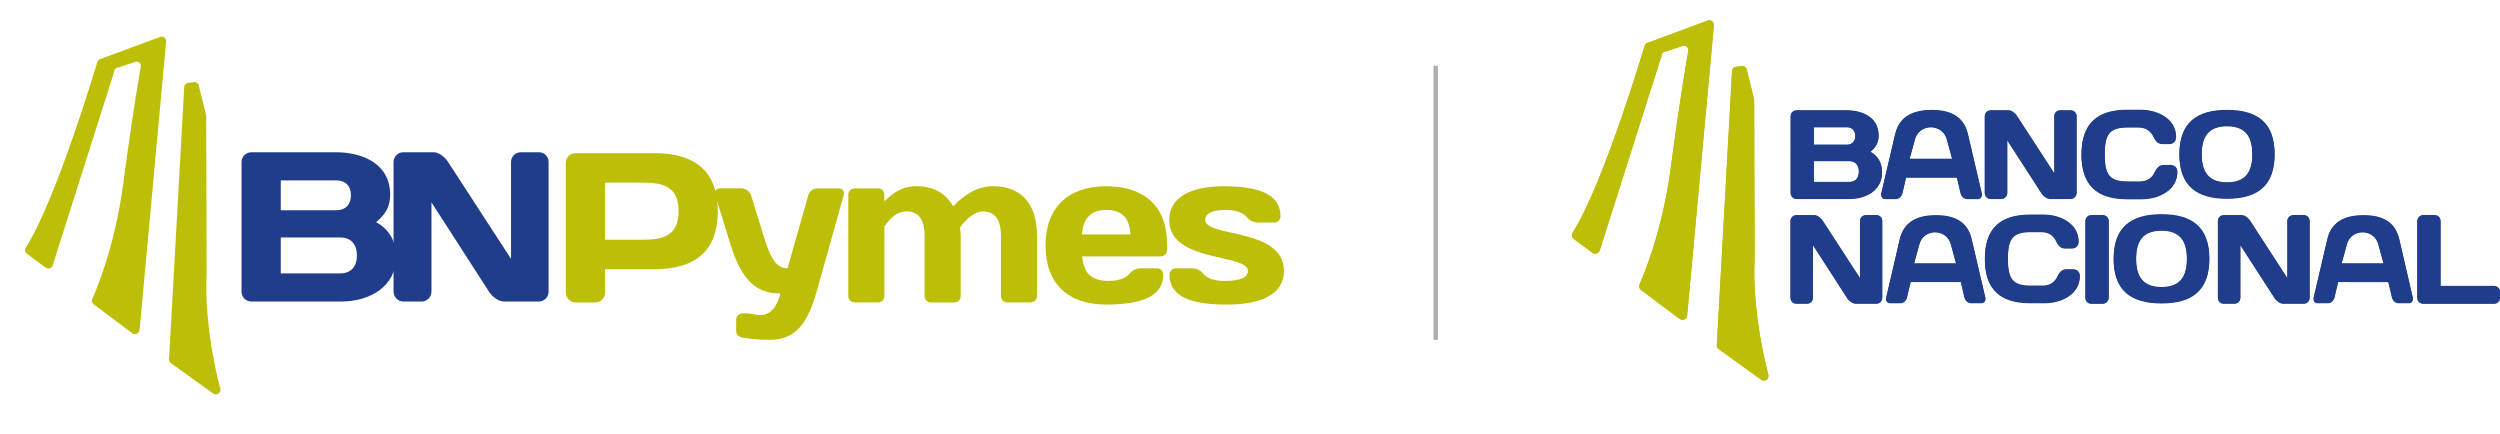 <?xml version="1.0" encoding="utf-8"?>
<!-- Generator: Adobe Illustrator 16.0.4, SVG Export Plug-In . SVG Version: 6.00 Build 0)  -->
<!DOCTYPE svg PUBLIC "-//W3C//DTD SVG 1.1//EN" "http://www.w3.org/Graphics/SVG/1.1/DTD/svg11.dtd">
<svg version="1.1" id="Layer_1" xmlns="http://www.w3.org/2000/svg" xmlns:xlink="http://www.w3.org/1999/xlink" x="0px" y="0px"
	 width="81.159px" height="14.083px" viewBox="0 0 81.159 14.083" enable-background="new 0 0 81.159 14.083" xml:space="preserve">
<g>
	<g>
		<g>
			<g>
				<path fill="#BCBE07" d="M21.261,4.973c1.288,0,2.042,0.583,2.042,1.882c0,1.303-0.754,1.884-2.042,1.884h-1.619v0.762
					c0,0.173-0.139,0.317-0.319,0.317h-0.637c-0.173,0-0.318-0.145-0.318-0.317V5.292c0-0.181,0.138-0.319,0.311-0.319H21.261z
					 M19.642,5.928v1.855h1.231c0.665,0,1.156-0.139,1.156-0.929c0-0.789-0.491-0.927-1.156-0.927H19.642z"/>
				<path fill="#BCBE07" d="M25.338,9.528c-0.713,0-1.232-0.332-1.62-1.579l-0.505-1.634c-0.035-0.104,0.048-0.2,0.159-0.2h0.706
					c0.125,0,0.263,0.096,0.305,0.228l0.443,1.433c0.228,0.728,0.443,0.935,0.741,0.935l0.671-2.367
					c0.034-0.132,0.159-0.228,0.284-0.228h0.713c0.111,0,0.187,0.096,0.16,0.2l-0.886,3.157c-0.312,1.101-0.727,1.559-1.523,1.559
					c-0.277,0-0.658-0.028-0.879-0.07c-0.118-0.021-0.208-0.104-0.208-0.208v-0.374c0-0.116,0.09-0.207,0.208-0.207h0.125
					c0.153,0,0.285,0.055,0.443,0.055C24.999,10.227,25.214,9.991,25.338,9.528z"/>
				<path fill="#BCBE07" d="M30.017,7.673c0-0.574-0.214-0.809-0.588-0.809c-0.291,0-0.505,0.186-0.719,0.483v2.264
					c0,0.118-0.09,0.207-0.208,0.207h-0.755c-0.117,0-0.208-0.089-0.208-0.207V6.322c0-0.116,0.091-0.207,0.208-0.207h0.755
					c0.118,0,0.208,0.09,0.208,0.207v0.215c0.269-0.264,0.56-0.492,1.045-0.492c0.553,0,0.927,0.222,1.19,0.65
					c0.387-0.401,0.81-0.65,1.287-0.65c0.845,0,1.433,0.478,1.433,1.627v1.938c0,0.118-0.09,0.207-0.208,0.207h-0.754
					c-0.118,0-0.208-0.089-0.208-0.207V7.673c0-0.574-0.215-0.809-0.589-0.809c-0.228,0-0.498,0.186-0.74,0.518
					c0.013,0.098,0.021,0.195,0.021,0.292v1.938c0,0.118-0.09,0.207-0.208,0.207h-0.755c-0.118,0-0.208-0.089-0.208-0.207V7.673z"/>
				<path fill="#BCBE07" d="M35.133,8.324c0.048,0.552,0.298,0.795,0.865,0.795c0.291,0,0.548-0.082,0.665-0.228
					c0.09-0.111,0.215-0.181,0.387-0.181h0.506c0.117,0,0.207,0.091,0.207,0.208c0,0.72-0.741,0.969-1.848,0.969
					c-1.232,0-1.973-0.664-1.973-1.917c0-1.246,0.748-1.924,1.973-1.924c1.231,0,1.973,0.658,1.973,1.876v0.193
					c0,0.118-0.09,0.208-0.208,0.208H35.133z M35.126,7.611h1.571c-0.021-0.521-0.27-0.797-0.782-0.797
					C35.417,6.814,35.154,7.091,35.126,7.611z"/>
				<path fill="#BCBE07" d="M39.82,9.888c-1.135,0-1.855-0.249-1.855-0.969c0-0.117,0.09-0.208,0.208-0.208h0.505
					c0.173,0,0.298,0.069,0.388,0.181c0.118,0.146,0.374,0.228,0.671,0.228c0.581,0,0.775-0.131,0.775-0.324
					c0-0.575-2.554-0.257-2.554-1.655c0-0.782,0.782-1.094,1.758-1.094c1.135,0,1.854,0.25,1.854,0.969
					c0,0.118-0.089,0.208-0.207,0.208h-0.506c-0.172,0-0.297-0.07-0.387-0.18c-0.118-0.146-0.375-0.229-0.672-0.229
					c-0.478,0-0.671,0.132-0.671,0.326c0,0.575,2.554,0.242,2.554,1.655C41.681,9.577,40.899,9.888,39.82,9.888z"/>
			</g>
			<g>
				<path fill="#1F3D8B" d="M7.841,5.261c0-0.173,0.138-0.318,0.318-0.318h2.749c0.864,0,1.758,0.374,1.758,1.377
					c0,0.345-0.118,0.616-0.457,0.893c0.457,0.243,0.65,0.666,0.65,1.122c0,0.962-0.844,1.454-1.792,1.454H8.159
					c-0.18,0-0.318-0.146-0.318-0.319V5.261z M9.115,5.857v0.968h1.807c0.284,0,0.471-0.174,0.471-0.485
					c0-0.311-0.187-0.483-0.471-0.483H9.115z M9.115,7.711v1.164h1.932c0.359,0,0.54-0.236,0.54-0.583
					c0-0.346-0.181-0.582-0.54-0.582H9.115z"/>
				<path fill="#1F3D8B" d="M13.095,9.789c-0.173,0-0.319-0.146-0.319-0.319V5.261c0-0.173,0.139-0.318,0.312-0.318h0.997
					c0.166,0,0.36,0.159,0.463,0.318l2.042,3.143V5.254c0-0.174,0.146-0.312,0.318-0.312h0.582c0.18,0,0.319,0.138,0.319,0.318V9.47
					c0,0.173-0.139,0.319-0.319,0.319h-1.122c-0.18,0-0.38-0.146-0.492-0.319l-1.869-2.9v2.9c0,0.173-0.145,0.319-0.318,0.319
					H13.095z"/>
			</g>
			<g>
				<path fill="#BCBE07" d="M5.244,1.19C5.221,1.19,5.2,1.195,5.18,1.205L3.266,1.914v0.001C3.205,1.929,3.159,1.981,3.151,2.044
					C3.139,2.085,1.829,6.476,0.85,8.017c-0.023,0.027-0.037,0.06-0.037,0.098c0,0.054,0.027,0.1,0.068,0.127l0,0l0.605,0.45V8.69
					C1.51,8.706,1.539,8.716,1.569,8.716c0.077,0,0.14-0.059,0.149-0.132l0.002-0.001l1.983-6.243c0-0.084,0.068-0.152,0.151-0.152
					L4.422,2c0.084,0,0.152,0.067,0.152,0.152c0,0-0.273,1.516-0.568,3.775C3.711,8.185,3.003,9.688,3.003,9.688v0.001
					C2.992,9.71,2.984,9.734,2.984,9.761c0,0.051,0.025,0.096,0.064,0.124l0,0l1.243,0.931l0-0.001
					c0.026,0.02,0.057,0.031,0.091,0.031c0.083,0,0.151-0.069,0.151-0.152l0.858-9.325C5.395,1.36,5.395,1.352,5.395,1.342
					C5.395,1.258,5.328,1.19,5.244,1.19z"/>
				<path fill="#BCBE07" d="M7.145,12.596L7.145,12.596c0-0.001-0.528-1.902-0.437-3.729l-0.014-5.08l0.001-0.027
					c0,0-0.202-0.818-0.236-0.958C6.453,2.725,6.389,2.664,6.311,2.664H6.31h0l-0.17,0.023c-0.003,0-0.005-0.001-0.008-0.001
					c-0.083,0-0.152,0.068-0.152,0.151L5.49,11.622c-0.004,0.013-0.006,0.026-0.006,0.042c0,0.053,0.028,0.1,0.07,0.127l0.001,0.002
					l1.34,0.964c0.027,0.029,0.066,0.048,0.109,0.048c0.084,0,0.152-0.068,0.152-0.151C7.156,12.632,7.152,12.613,7.145,12.596z"/>
			</g>
		</g>
	</g>
	<g>
		<g>
			<path fill="#1F3D8B" d="M58.132,3.767c0-0.103,0.082-0.189,0.187-0.189h1.627c0.512,0,1.041,0.221,1.041,0.816
				c0,0.205-0.07,0.363-0.271,0.528C60.987,5.065,61.1,5.315,61.1,5.584c0,0.569-0.499,0.86-1.062,0.86h-1.719
				c-0.104,0-0.187-0.085-0.187-0.188V3.767z M58.884,4.118v0.574h1.069c0.167,0,0.279-0.102,0.279-0.286s-0.112-0.288-0.279-0.288
				H58.884z M58.884,5.217v0.687h1.143c0.213,0,0.321-0.139,0.321-0.343s-0.108-0.344-0.321-0.344H58.884z"/>
			<path fill="#1F3D8B" d="M64.623,6.444c-0.103,0-0.188-0.085-0.188-0.188V3.767c0-0.103,0.082-0.189,0.184-0.189h0.591
				c0.097,0,0.212,0.093,0.273,0.189l1.209,1.859V3.763c0-0.102,0.086-0.185,0.187-0.185h0.345c0.107,0,0.19,0.083,0.19,0.189v2.489
				c0,0.103-0.083,0.188-0.19,0.188h-0.661c-0.108,0-0.228-0.085-0.291-0.188l-1.108-1.715v1.715c0,0.103-0.085,0.188-0.187,0.188
				H64.623z"/>
			<path fill="#1F3D8B" d="M69.054,3.562h0.443c0.556,0,1.147,0.298,1.147,0.878c0,0.184-0.151,0.221-0.203,0.221h-0.237
				c-0.115,0-0.208-0.055-0.286-0.221c-0.09-0.193-0.245-0.315-0.491-0.315h-0.355c-0.586,0-0.745,0.216-0.745,0.882
				c0,0.667,0.159,0.881,0.745,0.881h0.397c0.246,0,0.399-0.123,0.49-0.314c0.076-0.167,0.17-0.219,0.285-0.219h0.236
				c0.053,0,0.205,0.037,0.205,0.219c0,0.58-0.592,0.877-1.146,0.877h-0.486c-0.978,0-1.479-0.452-1.479-1.444
				C67.575,4.014,68.077,3.562,69.054,3.562z"/>
			<path fill="#1F3D8B" d="M72.298,3.566c0.982,0,1.544,0.412,1.544,1.435s-0.562,1.436-1.544,1.436S70.753,6.023,70.753,5
				S71.316,3.566,72.298,3.566z M71.476,5c0,0.59,0.233,0.916,0.822,0.916c0.591,0,0.823-0.326,0.823-0.916
				c0-0.589-0.232-0.916-0.823-0.916C71.709,4.085,71.476,4.411,71.476,5z"/>
			<path fill="#1F3D8B" d="M58.316,9.847c-0.102,0-0.188-0.085-0.188-0.188v-2.49c0-0.102,0.081-0.188,0.185-0.188h0.589
				c0.097,0,0.214,0.094,0.275,0.188l1.208,1.86V7.166c0-0.103,0.085-0.186,0.188-0.186h0.344c0.105,0,0.189,0.083,0.189,0.188v2.49
				c0,0.104-0.084,0.188-0.189,0.188h-0.663c-0.107,0-0.227-0.085-0.291-0.188l-1.107-1.715v1.715c0,0.104-0.085,0.188-0.186,0.188
				H58.316z"/>
			<path fill="#1F3D8B" d="M65.903,6.965h0.44c0.55,0,1.136,0.295,1.136,0.868c0,0.183-0.149,0.219-0.202,0.219h-0.234
				c-0.112,0-0.206-0.053-0.282-0.219c-0.09-0.19-0.242-0.312-0.486-0.312h-0.353c-0.581,0-0.738,0.216-0.738,0.875
				c0,0.659,0.157,0.874,0.738,0.874h0.394c0.242,0,0.397-0.121,0.485-0.312c0.077-0.166,0.169-0.218,0.282-0.218h0.235
				c0.052,0,0.201,0.037,0.201,0.218c0,0.574-0.586,0.868-1.135,0.868h-0.481c-0.968,0-1.465-0.448-1.465-1.43
				C64.438,7.413,64.935,6.965,65.903,6.965z"/>
			<path fill="#1F3D8B" d="M67.703,7.168c0-0.105,0.086-0.188,0.187-0.188h0.375c0.104,0,0.192,0.083,0.192,0.188v2.49
				c0,0.104-0.088,0.188-0.192,0.188h-0.375c-0.101,0-0.187-0.082-0.187-0.185V7.168z"/>
			<path fill="#1F3D8B" d="M70.172,6.953c0.987,0,1.551,0.415,1.551,1.441c0,1.028-0.563,1.442-1.551,1.442
				c-0.988,0-1.554-0.414-1.554-1.442C68.619,7.368,69.184,6.953,70.172,6.953z M69.346,8.394c0,0.594,0.233,0.922,0.826,0.922
				s0.825-0.328,0.825-0.922c0-0.592-0.232-0.919-0.825-0.919S69.346,7.802,69.346,8.394z"/>
			<path fill="#1F3D8B" d="M72.191,9.847c-0.104,0-0.189-0.085-0.189-0.188v-2.49c0-0.102,0.083-0.188,0.186-0.188h0.588
				c0.101,0,0.215,0.094,0.276,0.188l1.206,1.86V7.166c0-0.103,0.088-0.186,0.19-0.186h0.342c0.108,0,0.189,0.083,0.189,0.188v2.49
				c0,0.104-0.081,0.188-0.189,0.188h-0.663c-0.106,0-0.225-0.085-0.29-0.188L72.73,7.943v1.715c0,0.104-0.085,0.188-0.188,0.188
				H72.191z"/>
			<path fill="#1F3D8B" d="M79.042,6.98c0.107,0,0.188,0.086,0.188,0.193v2.108h1.742c0.102,0,0.187,0.083,0.187,0.188v0.188
				c0,0.106-0.085,0.188-0.187,0.188h-2.307c-0.103,0-0.189-0.082-0.189-0.185V7.173c0-0.106,0.084-0.193,0.189-0.193H79.042z"/>
			<path fill="#1F3D8B" d="M64.334,6.264L63.886,4.35c-0.147-0.636-0.656-0.781-1.17-0.783l0,0h-0.002c-0.001,0-0.005,0-0.005,0l0,0
				c-0.513,0.002-1.036,0.147-1.184,0.783l-0.448,1.914c-0.024,0.103,0.03,0.184,0.124,0.184h0.348c0.096,0,0.188-0.081,0.211-0.188
				l0.12-0.506h0.607h0.088h0.954l0.12,0.506c0.026,0.107,0.116,0.188,0.211,0.188h0.348C64.304,6.448,64.358,6.367,64.334,6.264z
				 M62.774,5.151h-0.052h-0.729l0.174-0.636c0.064-0.24,0.263-0.391,0.513-0.396V4.118c0,0,0.002,0.001,0.004,0.002
				c0.003-0.001,0.005-0.002,0.007-0.002V4.12c0.249,0.005,0.447,0.155,0.512,0.396l0.174,0.636H62.774z"/>
			<path fill="#1F3D8B" d="M64.449,9.646l-0.442-1.89c-0.146-0.627-0.647-0.771-1.153-0.773l0,0c-0.001,0-0.003,0-0.005,0
				c-0.001,0-0.001,0-0.001,0l0,0c-0.508,0.002-1.024,0.146-1.173,0.773l-0.438,1.89c-0.025,0.102,0.027,0.184,0.12,0.184h0.346
				c0.092,0,0.183-0.082,0.208-0.188l0.117-0.5h0.599h0.089h0.942l0.116,0.5c0.027,0.105,0.116,0.188,0.209,0.188h0.344
				C64.42,9.829,64.473,9.747,64.449,9.646z M62.909,8.547h-0.052h-0.719l0.173-0.627c0.062-0.236,0.259-0.388,0.504-0.392l0,0
				c0.001,0,0.004,0,0.006,0s0.003,0,0.007,0l0,0c0.246,0.004,0.442,0.156,0.506,0.392l0.17,0.627H62.909z"/>
			<path fill="#1F3D8B" d="M78.326,9.646l-0.438-1.89c-0.146-0.627-0.648-0.771-1.154-0.773l0,0c-0.003,0-0.005,0-0.005,0
				s-0.002,0-0.004,0l0,0c-0.508,0.002-1.022,0.146-1.168,0.773l-0.442,1.89c-0.024,0.102,0.028,0.184,0.122,0.184h0.344
				c0.094,0,0.183-0.082,0.207-0.188l0.118-0.5h0.599h0.088h0.942l0.119,0.5c0.026,0.105,0.114,0.188,0.207,0.188h0.343
				C78.297,9.829,78.351,9.747,78.326,9.646z M76.788,8.547h-0.053h-0.717L76.19,7.92c0.061-0.236,0.258-0.388,0.503-0.392l0,0
				c0.003,0,0.006,0,0.008,0s0.002,0,0.005,0l0,0c0.246,0.004,0.442,0.156,0.506,0.392l0.17,0.627H76.788z"/>
			<path fill="#BCBE07" d="M55.489,0.654c-0.021,0-0.045,0.006-0.064,0.014l-1.926,0.714l0,0c-0.062,0.014-0.109,0.066-0.115,0.131
				c-0.013,0.042-1.331,4.459-2.316,6.01c-0.022,0.027-0.037,0.061-0.037,0.1c0,0.053,0.027,0.099,0.068,0.126v0.002l0.608,0.45v0
				c0.025,0.016,0.053,0.025,0.084,0.025c0.077,0,0.141-0.058,0.149-0.132h0.003l1.996-6.283c0-0.085,0.069-0.155,0.152-0.155
				l0.572-0.19c0.083,0,0.15,0.071,0.15,0.153c0,0-0.273,1.526-0.57,3.8c-0.298,2.272-1.01,3.785-1.01,3.785v0.002
				c-0.011,0.021-0.019,0.046-0.019,0.073c0,0.051,0.024,0.096,0.063,0.124l0,0l1.25,0.936h0.002
				c0.025,0.019,0.057,0.031,0.091,0.031c0.085,0,0.153-0.068,0.153-0.152l0.866-9.385c0-0.01,0-0.017,0-0.027
				C55.641,0.722,55.574,0.654,55.489,0.654z"/>
			<path fill="#BCBE07" d="M57.403,12.131L57.403,12.131c0,0-0.534-1.912-0.44-3.752l-0.015-5.111l0.001-0.029
				c0,0-0.203-0.822-0.237-0.962c-0.005-0.078-0.069-0.139-0.148-0.139H56.56V2.135L56.39,2.16
				c-0.004-0.001-0.006-0.001-0.009-0.001c-0.085,0-0.152,0.068-0.152,0.152l-0.492,8.841c-0.005,0.015-0.007,0.027-0.007,0.045
				c0,0.052,0.027,0.1,0.07,0.126l0.002,0.002l1.348,0.97c0.029,0.03,0.067,0.049,0.109,0.049c0.085,0,0.153-0.068,0.153-0.152
				C57.413,12.169,57.41,12.149,57.403,12.131z"/>
			<path fill="#1F3D8B" d="M58.13,3.783c0-0.102,0.081-0.188,0.186-0.188h1.626c0.514,0,1.042,0.221,1.042,0.816
				c0,0.204-0.07,0.363-0.271,0.527c0.271,0.145,0.385,0.394,0.385,0.664c0,0.57-0.498,0.861-1.062,0.861h-1.719
				c-0.104,0-0.186-0.086-0.186-0.188V3.783z M58.881,4.135V4.71h1.069c0.168,0,0.279-0.104,0.279-0.288
				c0-0.184-0.111-0.287-0.279-0.287H58.881z M58.881,5.234V5.92h1.144c0.213,0,0.321-0.138,0.321-0.342
				c0-0.205-0.108-0.344-0.321-0.344H58.881z"/>
			<path fill="#1F3D8B" d="M64.62,6.462c-0.102,0-0.188-0.086-0.188-0.188V3.783c0-0.102,0.083-0.188,0.186-0.188h0.589
				c0.098,0,0.213,0.095,0.273,0.188l1.209,1.86V3.78c0-0.102,0.086-0.185,0.187-0.185h0.346c0.106,0,0.19,0.083,0.19,0.188v2.491
				c0,0.102-0.084,0.188-0.19,0.188h-0.663c-0.107,0-0.227-0.086-0.29-0.188L65.16,4.558v1.716c0,0.102-0.085,0.188-0.188,0.188
				H64.62z"/>
			<path fill="#1F3D8B" d="M69.051,3.578h0.445c0.555,0,1.146,0.298,1.146,0.879c0,0.183-0.152,0.221-0.204,0.221h-0.238
				c-0.114,0-0.206-0.055-0.284-0.221c-0.09-0.192-0.246-0.315-0.491-0.315H69.07c-0.586,0-0.745,0.217-0.745,0.882
				c0,0.667,0.159,0.882,0.745,0.882h0.396c0.246,0,0.4-0.122,0.49-0.314c0.077-0.167,0.171-0.219,0.285-0.219h0.237
				c0.052,0,0.204,0.037,0.204,0.219c0,0.581-0.592,0.878-1.146,0.878h-0.486c-0.977,0-1.479-0.454-1.479-1.445
				C67.572,4.032,68.075,3.578,69.051,3.578z"/>
			<path fill="#1F3D8B" d="M72.296,3.583c0.982,0,1.544,0.413,1.544,1.435c0,1.023-0.562,1.436-1.544,1.436S70.75,6.041,70.75,5.017
				C70.75,3.996,71.314,3.583,72.296,3.583z M71.474,5.017c0,0.59,0.232,0.917,0.822,0.917c0.591,0,0.822-0.328,0.822-0.917
				c0-0.589-0.231-0.915-0.822-0.915C71.707,4.103,71.474,4.428,71.474,5.017z"/>
			<path fill="#1F3D8B" d="M58.313,9.864c-0.102,0-0.188-0.085-0.188-0.188v-2.49c0-0.103,0.081-0.188,0.184-0.188h0.589
				c0.099,0,0.215,0.093,0.275,0.188l1.208,1.86V7.183c0-0.103,0.086-0.186,0.189-0.186h0.343c0.106,0,0.188,0.083,0.188,0.188v2.49
				c0,0.104-0.082,0.188-0.188,0.188H60.25c-0.107,0-0.226-0.085-0.291-0.188L58.853,7.96v1.715c0,0.104-0.084,0.188-0.187,0.188
				H58.313z"/>
			<path fill="#1F3D8B" d="M65.9,6.982h0.441c0.55,0,1.135,0.296,1.135,0.869c0,0.182-0.149,0.219-0.201,0.219h-0.234
				c-0.113,0-0.206-0.054-0.283-0.219c-0.09-0.191-0.241-0.312-0.486-0.312h-0.352c-0.582,0-0.739,0.216-0.739,0.874
				c0,0.66,0.157,0.875,0.739,0.875h0.394c0.241,0,0.396-0.121,0.484-0.312c0.077-0.165,0.168-0.218,0.283-0.218h0.235
				c0.052,0,0.201,0.037,0.201,0.218c0,0.575-0.586,0.869-1.135,0.869H65.9c-0.968,0-1.465-0.448-1.465-1.431
				C64.435,7.43,64.932,6.982,65.9,6.982z"/>
			<path fill="#1F3D8B" d="M67.699,7.186c0-0.105,0.087-0.188,0.189-0.188h0.372c0.105,0,0.194,0.083,0.194,0.188v2.49
				c0,0.104-0.089,0.188-0.194,0.188h-0.372c-0.103,0-0.189-0.082-0.189-0.184V7.186z"/>
			<path fill="#1F3D8B" d="M70.169,6.97c0.987,0,1.553,0.415,1.553,1.441c0,1.027-0.565,1.441-1.553,1.441
				c-0.988,0-1.553-0.414-1.553-1.441C68.617,7.385,69.181,6.97,70.169,6.97z M69.344,8.411c0,0.593,0.232,0.922,0.825,0.922
				c0.594,0,0.826-0.329,0.826-0.922c0-0.592-0.232-0.919-0.826-0.919C69.577,7.492,69.344,7.819,69.344,8.411z"/>
			<path fill="#1F3D8B" d="M72.188,9.864C72.084,9.864,72,9.779,72,9.676v-2.49c0-0.103,0.082-0.188,0.185-0.188h0.588
				c0.102,0,0.215,0.093,0.277,0.188l1.206,1.86V7.183c0-0.103,0.088-0.186,0.19-0.186h0.343c0.107,0,0.188,0.083,0.188,0.188v2.49
				c0,0.104-0.08,0.188-0.188,0.188h-0.664c-0.106,0-0.225-0.085-0.29-0.188L72.728,7.96v1.715c0,0.104-0.085,0.188-0.189,0.188
				H72.188z"/>
			<path fill="#1F3D8B" d="M79.039,6.998c0.108,0,0.188,0.085,0.188,0.193V9.3h1.742c0.103,0,0.188,0.081,0.188,0.187v0.189
				c0,0.106-0.085,0.188-0.188,0.188h-2.307c-0.103,0-0.188-0.082-0.188-0.184V7.19c0-0.108,0.083-0.193,0.188-0.193H79.039z"/>
			<path fill="#1F3D8B" d="M64.332,6.281l-0.447-1.914c-0.148-0.636-0.657-0.782-1.17-0.783l0,0H62.71h-0.003l0,0
				c-0.515,0.001-1.036,0.147-1.184,0.783l-0.449,1.914c-0.023,0.102,0.031,0.184,0.125,0.184h0.348
				c0.096,0,0.187-0.082,0.211-0.188l0.119-0.507h0.607h0.09h0.953l0.12,0.507c0.025,0.106,0.115,0.188,0.21,0.188h0.349
				C64.301,6.465,64.355,6.383,64.332,6.281z M62.772,5.168h-0.053h-0.729l0.175-0.636c0.064-0.24,0.263-0.391,0.512-0.396V4.135
				c0,0,0.003,0.001,0.004,0.001c0.004,0,0.006-0.001,0.008-0.001v0.001c0.248,0.005,0.447,0.156,0.511,0.396l0.174,0.636H62.772z"
				/>
			<path fill="#1F3D8B" d="M64.447,9.662l-0.442-1.888C63.858,7.146,63.358,7.002,62.85,7l0,0c-0.002,0-0.002,0-0.004,0h-0.002l0,0
				c-0.508,0.002-1.024,0.146-1.171,0.773l-0.439,1.888c-0.026,0.102,0.027,0.184,0.121,0.184H61.7c0.092,0,0.182-0.082,0.207-0.188
				l0.118-0.499h0.598h0.088h0.944l0.116,0.499c0.027,0.105,0.115,0.188,0.209,0.188h0.344C64.417,9.846,64.471,9.764,64.447,9.662z
				 M62.906,8.564h-0.051h-0.719l0.173-0.627c0.062-0.237,0.259-0.387,0.503-0.391l0,0c0.003,0,0.004,0,0.007,0
				c0.001,0,0.003,0,0.006,0l0,0c0.246,0.003,0.443,0.154,0.506,0.391l0.17,0.627H62.906z"/>
			<path fill="#1F3D8B" d="M78.324,9.662l-0.439-1.888C77.738,7.146,77.238,7.002,76.73,7l0,0c-0.003,0-0.004,0-0.004,0
				c-0.001,0-0.003,0-0.005,0l0,0c-0.507,0.002-1.022,0.146-1.168,0.773l-0.442,1.888c-0.024,0.102,0.029,0.184,0.123,0.184h0.344
				c0.094,0,0.183-0.082,0.207-0.188l0.117-0.499H76.5h0.09h0.942l0.117,0.499c0.027,0.105,0.114,0.188,0.208,0.188h0.343
				C78.294,9.846,78.349,9.764,78.324,9.662z M76.786,8.564h-0.053h-0.718l0.172-0.627c0.061-0.237,0.259-0.387,0.505-0.391l0,0
				c0.001,0,0.004,0,0.007,0c0.001,0,0.001,0,0.005,0l0,0C76.95,7.55,77.146,7.7,77.208,7.937l0.171,0.627H76.786z"/>
			<path fill="#BCBE07" d="M55.487,0.67c-0.022,0-0.046,0.007-0.064,0.015l-1.926,0.713l0,0c-0.062,0.015-0.109,0.068-0.115,0.132
				c-0.013,0.042-1.331,4.458-2.317,6.009c-0.021,0.027-0.036,0.062-0.036,0.101c0,0.052,0.026,0.098,0.067,0.125v0.003l0.609,0.45
				l0,0c0.025,0.015,0.051,0.024,0.084,0.024c0.075,0,0.14-0.057,0.148-0.131h0.003l1.996-6.284c0-0.085,0.069-0.153,0.153-0.153
				l0.571-0.19c0.083,0,0.151,0.068,0.151,0.152c0,0-0.273,1.527-0.57,3.8c-0.299,2.273-1.01,3.786-1.01,3.786v0.001
				c-0.012,0.021-0.02,0.046-0.02,0.073c0,0.052,0.024,0.097,0.063,0.124l0,0l1.251,0.937h0.002c0.026,0.019,0.056,0.032,0.09,0.032
				c0.086,0,0.154-0.07,0.154-0.155l0.866-9.385c0-0.009,0-0.016,0-0.026C55.639,0.74,55.571,0.67,55.487,0.67z"/>
			<path fill="#BCBE07" d="M57.399,12.149L57.399,12.149c0,0-0.532-1.915-0.439-3.753l-0.015-5.112l0.002-0.028
				c0,0-0.202-0.822-0.237-0.962c-0.006-0.078-0.07-0.14-0.149-0.14h-0.001l-0.002-0.002l-0.169,0.026
				c-0.004-0.001-0.007-0.001-0.009-0.001c-0.085,0-0.152,0.068-0.152,0.151l-0.492,8.842c-0.005,0.015-0.006,0.028-0.006,0.044
				c0,0.053,0.025,0.1,0.069,0.126l0.001,0.002l1.348,0.97c0.03,0.03,0.068,0.049,0.111,0.049c0.084,0,0.152-0.068,0.152-0.151
				C57.411,12.186,57.407,12.167,57.399,12.149z"/>
		</g>
	</g>
	<rect x="46.537" y="2.135" fill="#ADAEAF" width="0.143" height="8.896"/>
</g>
</svg>
